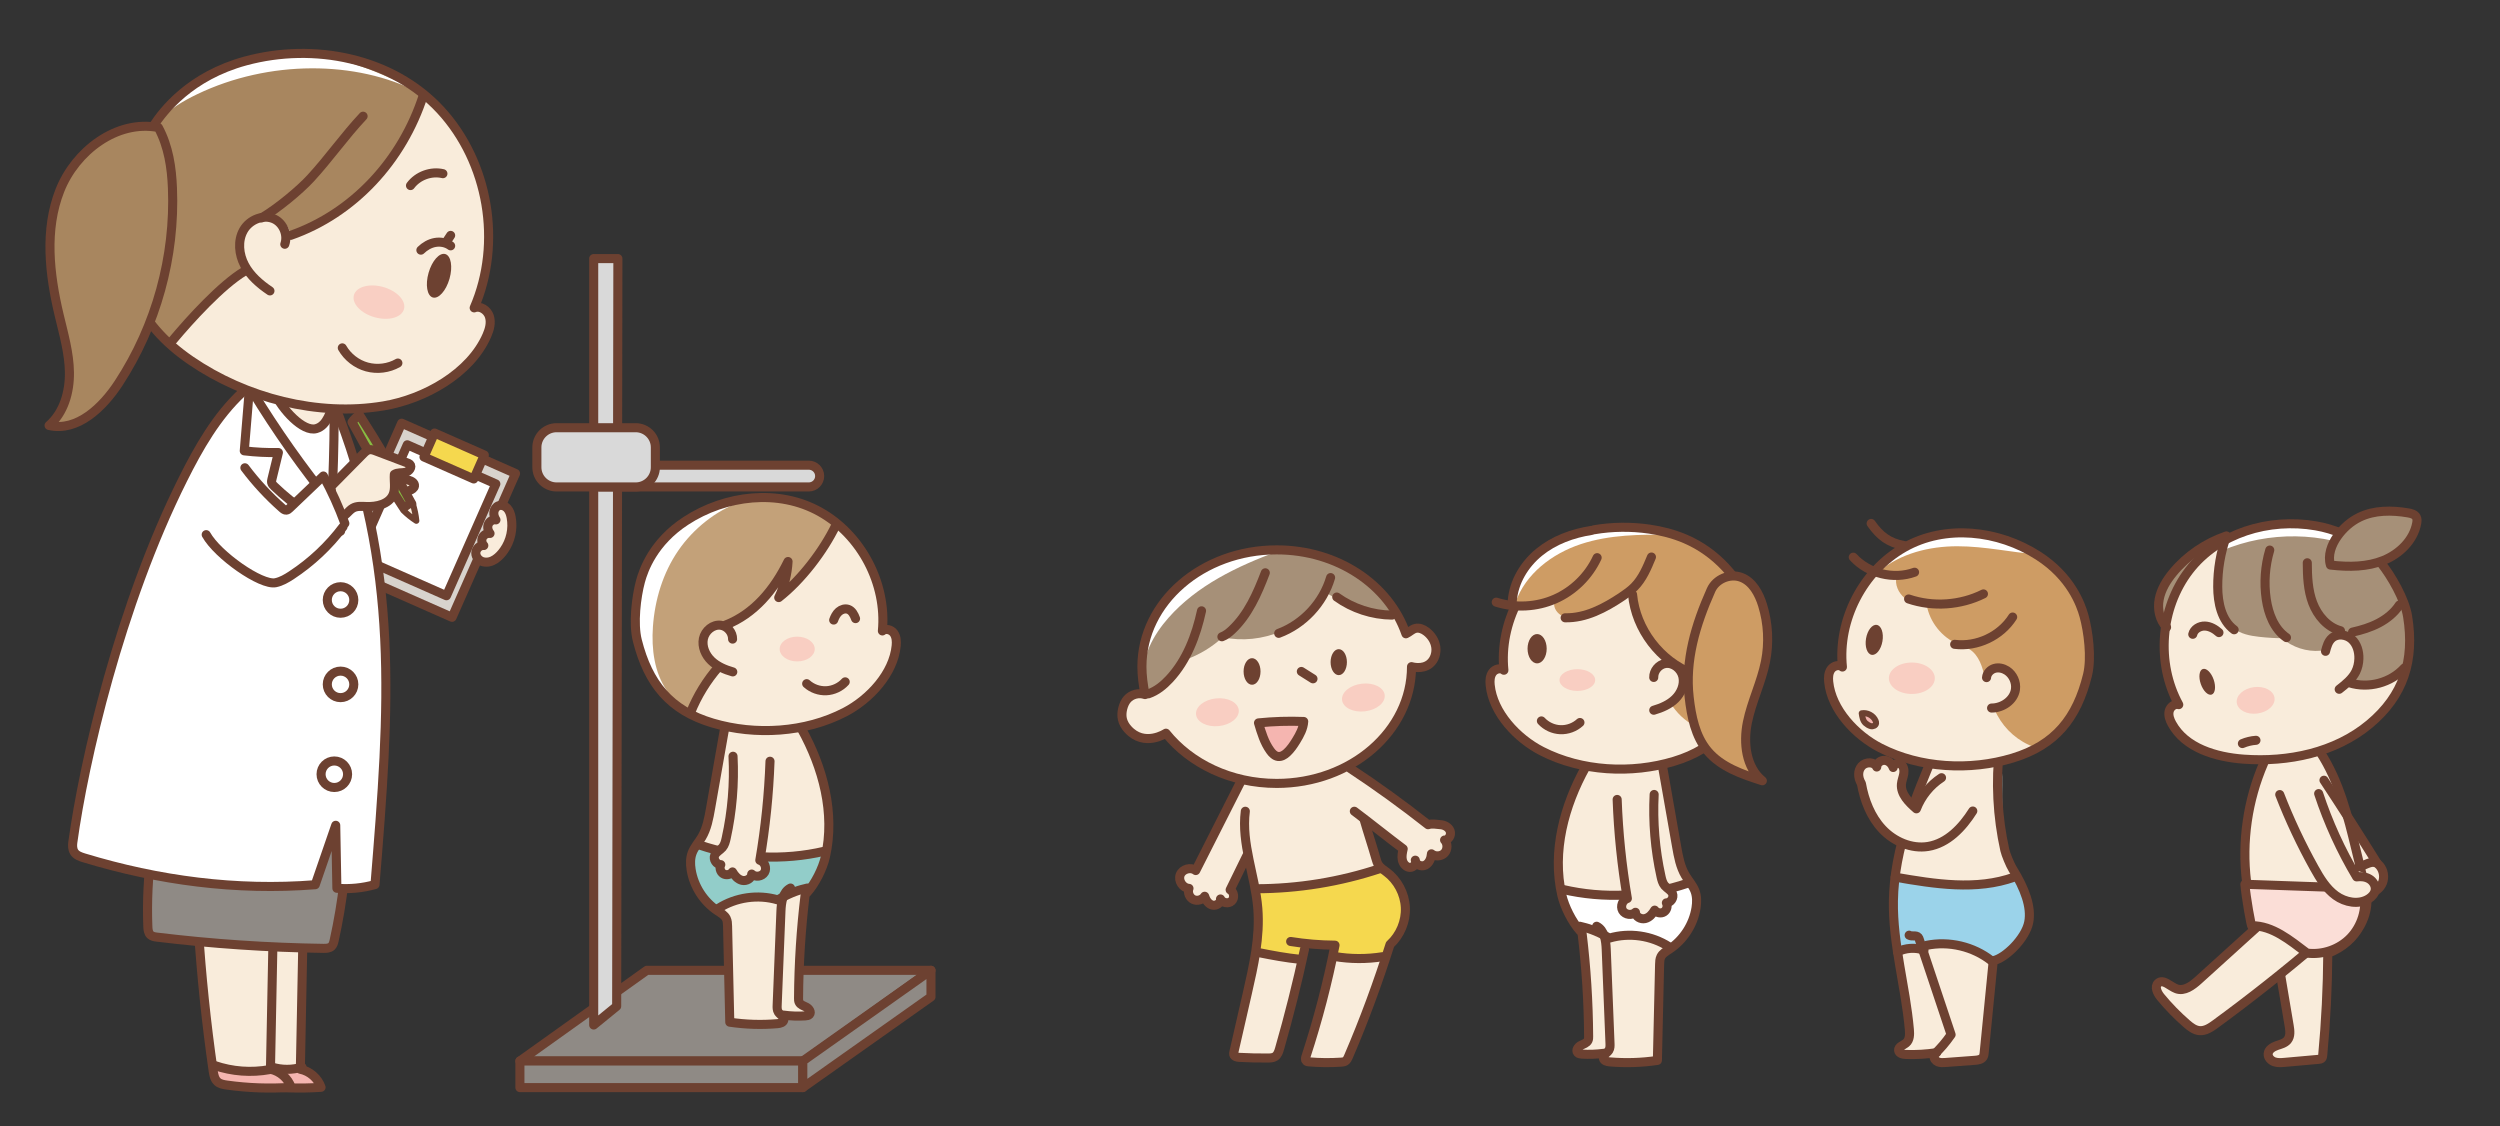 <?xml version="1.0" encoding="utf-8"?>
<!-- Generator: Adobe Illustrator 24.3.0, SVG Export Plug-In . SVG Version: 6.00 Build 0)  -->
<svg version="1.1" id="レイヤー_1" xmlns="http://www.w3.org/2000/svg" xmlns:xlink="http://www.w3.org/1999/xlink" x="0px"
	 y="0px" width="300.278px" height="135.303px" viewBox="0 0 300.278 135.303" style="enable-background:new 0 0 300.278 135.303;"
	 xml:space="preserve">
<rect x="0" y="0" width="300.278" height="135.303" fill="#333333" stroke="none"/>
<style type="text/css">
	.st0{fill:#F9ECDB;}
	.st1{fill:none;stroke:#6D4131;stroke-width:1.089;stroke-linecap:round;stroke-linejoin:round;stroke-miterlimit:10;}
	.st2{fill:#FBDED7;stroke:#6D4131;stroke-width:1.089;stroke-linecap:round;stroke-linejoin:round;stroke-miterlimit:10;}
	.st3{fill:#F9CEC2;}
	.st4{fill:#A69078;}
	.st5{fill:#FFFFFF;}
	.st6{fill:#A69078;stroke:#6D4131;stroke-width:1.089;stroke-linecap:round;stroke-linejoin:round;stroke-miterlimit:10;}
	.st7{fill:#6D4131;}
	.st8{fill:#9BD3EA;}
	.st9{fill:#CE9C64;}
	.st10{fill:#F5B5B0;stroke:#6D4131;stroke-width:0.726;stroke-linecap:round;stroke-linejoin:round;stroke-miterlimit:10;}
	.st11{fill:#CE9C64;stroke:#6D4131;stroke-width:1.089;stroke-linecap:round;stroke-linejoin:round;stroke-miterlimit:10;}
	.st12{fill:#F5D84E;}
	.st13{fill:#F5B5B0;stroke:#6D4131;stroke-width:1.089;stroke-linecap:round;stroke-linejoin:round;stroke-miterlimit:10;}
	.st14{fill:#8F8A85;stroke:#6D4131;stroke-width:1.089;stroke-linecap:round;stroke-linejoin:round;stroke-miterlimit:10;}
	.st15{fill:#D9D9D9;stroke:#6D4131;stroke-width:1.089;stroke-linecap:round;stroke-linejoin:round;stroke-miterlimit:10;}
	.st16{fill:#92CDC9;}
	.st17{fill:#C3A179;}
	.st18{fill:#D8D3CD;stroke:#6D4131;stroke-width:1.089;stroke-linecap:round;stroke-linejoin:round;stroke-miterlimit:10;}
	.st19{fill:#FFFFFF;stroke:#6D4131;stroke-width:1.089;stroke-linecap:round;stroke-linejoin:round;stroke-miterlimit:10;}
	.st20{fill:#F5D84E;stroke:#6D4131;stroke-width:1.089;stroke-linecap:round;stroke-linejoin:round;stroke-miterlimit:10;}
	.st21{fill:#F9ECDB;stroke:#6D4131;stroke-width:1.089;stroke-linecap:round;stroke-linejoin:round;stroke-miterlimit:10;}
	.st22{fill:#F5B5B0;}
	.st23{fill:#FFFFFF;stroke:#6D4131;stroke-width:1.089;stroke-linecap:round;stroke-linejoin:round;stroke-miterlimit:10;}
	.st24{fill:#87BD42;stroke:#6D4131;stroke-width:1.089;stroke-linecap:round;stroke-linejoin:round;stroke-miterlimit:10;}
	.st25{fill:#F9ECDB;stroke:#6D4131;stroke-width:0.726;stroke-linecap:round;stroke-linejoin:round;stroke-miterlimit:10;}
	.st26{fill:#F9CFC3;}
	.st27{fill:#A8865F;}
	.st28{fill:#A8865F;stroke:#6D4131;stroke-width:1.089;stroke-linecap:round;stroke-linejoin:round;stroke-miterlimit:10;}
</style>
<g>
	<g>
		<g>
			<path class="st0" d="M270.385,111.292c-1.661-6.784-0.751-13.828,1.868-20.017c2.082,0.16,4.404-0.341,6.568-1.228
				c0.924,1.145,1.451,2.551,1.928,3.943c1.171,3.413,2.134,6.898,2.88,10.428c0.442,2.091,0.796,4.339-0.025,6.39
				c-0.611,1.405-1.684,2.605-3.012,3.369c-0.251,0.144-0.523,0.286-0.668,0.536c-0.114,0.197-0.132,0.434-0.146,0.661
				c-0.228,3.541-0.401,7.086-0.521,10.633c-0.011,0.315-0.028,0.652-0.218,0.903c-0.229,0.303-0.638,0.393-1.013,0.45
				c-1.429,0.218-2.883,0.268-4.323,0.148c-0.541-0.045-1.183-0.191-1.366-0.702c-0.207-0.575,0.34-1.146,0.892-1.408
				c0.552-0.262,1.205-0.424,1.549-0.929c0.33-0.485,0.262-1.127,0.181-1.707c-0.257-1.845-0.514-3.691-0.771-5.536
				c-0.15-1.075-0.321-2.203-0.978-3.067C272.337,113.012,270.662,112.423,270.385,111.292z"/>
			<path class="st0" d="M279.075,93.573c1.539,2.61,3.079,5.219,4.618,7.829c0.232,0.393,0.465,0.787,0.754,1.139
				c0.426,0.518,0.967,0.933,1.385,1.457c0.418,0.525,0.709,1.222,0.514,1.863c-0.269,0.885-1.387,1.28-2.281,1.045
				s-1.591-0.926-2.186-1.634c-1.865-2.224-3.167-4.901-3.867-7.718c-0.179-0.718-0.32-1.462-0.222-2.196
				C277.889,94.624,278.26,93.894,279.075,93.573z"/>
			<path class="st1" d="M283.383,104.075c0.686-0.114,1.348-0.697,1.993-0.436c0.176,0.071,0.323,0.2,0.446,0.344
				c0.474,0.555,0.608,1.379,0.335,2.055c-0.273,0.677-0.941,1.177-1.667,1.248c-0.155,0.015-0.317,0.011-0.459-0.054
				c-0.15-0.069-0.263-0.199-0.359-0.334C283.011,105.973,282.979,104.642,283.383,104.075z"/>
			<path class="st1" d="M285.49,103.638c-2.073-3.337-4.192-6.646-6.354-9.925"/>
			<path class="st1" d="M278.69,90.362c2.282,3.495,3.306,7.64,4.293,11.696c0.306,1.257,0.612,2.514,0.917,3.771
				c0.202,0.832,0.406,1.676,0.389,2.532c-0.02,1.011-0.351,2.001-0.848,2.882c-0.793,1.404-2.02,2.558-3.847,3.262
				c-0.025,4.092-0.229,8.183-0.612,12.257c-0.012,0.125-0.028,0.26-0.115,0.35c-0.093,0.096-0.238,0.114-0.371,0.126
				c-1.355,0.121-2.71,0.241-4.064,0.362c-0.428,0.038-0.872,0.074-1.276-0.071s-0.757-0.528-0.724-0.956
				c0.039-0.495,0.541-0.813,1.01-0.977s0.996-0.278,1.31-0.663c0.381-0.467,0.301-1.144,0.201-1.738
				c-0.488-2.897-0.976-5.794-1.464-8.691"/>
			<path class="st1" d="M271.893,91.666c-1.926,4.448-2.643,9.413-2.057,14.225"/>
			<path class="st0" d="M274.35,108.369c-3.671,3.481-7.487,6.809-11.437,9.97c-0.168,0.134-0.345,0.273-0.557,0.309
				c-0.222,0.038-0.444-0.041-0.657-0.113c-0.659-0.224-1.336-0.393-2.023-0.505c-0.208-0.034-0.435-0.06-0.619,0.043
				c-0.463,0.26-0.229,0.969,0.079,1.401c1.045,1.468,2.334,2.761,3.798,3.811c0.395,0.283,0.834,0.559,1.321,0.56
				c0.456,0.001,0.874-0.241,1.26-0.485c1.331-0.842,2.584-1.8,3.836-2.756c1.531-1.17,3.062-2.34,4.593-3.51
				c1.441-1.101,2.893-2.213,3.999-3.414c0.582-0.604,0.804-1.531,0.56-2.334c-0.235-0.772-0.843-1.369-1.464-1.885
				c-0.489-0.406-1.015-0.792-1.624-0.975C274.804,108.305,274.093,108.358,274.35,108.369z"/>
			<path class="st1" d="M274.167,108.564c-3.369,3.052-6.739,6.105-10.108,9.157c-0.738,0.669-1.699,1.387-2.635,1.047
				c-0.776-0.282-1.585-1.231-2.203-0.684c-0.471,0.416-0.103,1.185,0.297,1.67c0.951,1.155,2,2.23,3.13,3.21
				c0.446,0.387,0.944,0.775,1.532,0.827c0.708,0.062,1.352-0.375,1.925-0.795c4.232-3.099,8.348-6.357,12.336-9.765"/>
			<path class="st2" d="M277.098,114.477c1.903,0.246,3.905-0.459,5.233-1.843s1.951-3.414,1.627-5.304
				c-0.036-0.208-0.096-0.435-0.271-0.551c-0.125-0.082-0.283-0.091-0.433-0.097c-4.698-0.18-8.928-0.287-13.617-0.474
				c0.131,1.55,0.74,5.06,0.872,5.141c0.102,0.063-0.135-0.158-0.015-0.158C272.953,111.183,275.03,112.916,277.098,114.477z"/>
			<path class="st0" d="M273.727,95.336c1.213,3.503,2.751,6.893,4.589,10.112c0.419,0.733,0.863,1.471,1.496,2.03
				c0.981,0.867,2.391,1.223,3.667,0.926c0.584-0.136,1.17-0.431,1.468-0.952c0.57-0.996-0.241-2.329-1.323-2.712
				c-0.312-0.111-0.647-0.17-0.925-0.35c-0.379-0.246-0.591-0.675-0.782-1.085c-1.162-2.492-2.222-5.031-3.178-7.609
				c-0.124-0.335-0.25-0.677-0.475-0.955c-0.184-0.229-0.429-0.404-0.69-0.537C276.231,93.519,274.393,94.086,273.727,95.336z"/>
			<path class="st1" d="M273.822,95.436c1.18,3.034,2.568,5.987,4.151,8.831c0.684,1.23,1.436,2.475,2.575,3.301
				c1.139,0.826,2.765,1.137,3.957,0.389c0.379-0.238,0.711-0.599,0.782-1.04c0.084-0.524-0.233-1.059-0.686-1.336
				s-1.015-0.328-1.541-0.257c-1.881-3.155-3.414-6.516-4.564-10.004"/>
		</g>
		<g>
			<path class="st0" d="M278.154,63.16c-5.611-0.973-11.765,0.854-15.229,5.374c-3.464,4.52-3.968,11.108-1.232,16.102
				c-0.498-0.16-1.035,0.276-1.152,0.786s0.078,1.039,0.329,1.498c1.607,2.937,5.285,4.019,8.624,4.263
				c5.339,0.39,10.978-0.775,15.092-4.199c4.114-3.424,5.443-7.648,4.596-12.933c-0.335-2.091-1.958-4.861-3.157-6.375
				C285.131,66.546,282.732,63.954,278.154,63.16z"/>
			
				<ellipse transform="matrix(0.992 -0.128 0.128 0.992 -8.533 35.278)" class="st3" cx="270.852" cy="84.182" rx="2.287" ry="1.597"/>
			<path class="st4" d="M267.483,64.537c-2.056,0.613-3.973,1.689-5.567,3.126c-1.093,0.985-2.056,2.179-2.464,3.593
				s-0.172,3.073,0.861,4.121c0.331-4.247,2.954-8.245,6.716-10.242c-0.986,2.523-1.054,5.393-0.191,7.961
				c0.299,0.89,0.729,1.773,1.456,2.368c0.839,0.685,1.96,0.9,3.036,1.023c1.078,0.123,2.164,0.176,2.756,0.167
				c1.257,1.098,2.972,1.655,4.635,1.506c0.085-0.008,0.173-0.018,0.246-0.062c0.12-0.073,0.172-0.217,0.226-0.347
				c0.32-0.769,1.03-1.364,1.562-1.536c1.27,0.133,2.313,1.276,2.484,2.541c0.171,1.265-0.447,2.567-1.438,3.372
				c1.105,0.402,2.331,0.134,3.465-0.177c1.21-0.331,2.489-0.762,3.244-1.764c0.838-1.112,0.815-2.634,0.678-4.019
				c-0.302-3.059-1.065-6.241-3.174-8.476c-0.973-1.031-2.181-1.804-3.376-2.566c-0.827-0.527-1.66-1.058-2.575-1.413
				c-1.521-0.59-3.189-0.663-4.82-0.636C272.514,63.121,269.861,63.829,267.483,64.537z"/>
			<path class="st5" d="M284.347,66.367c-1.777-1.81-4.216-2.896-6.725-3.264s-5.087-0.049-7.52,0.666
				c-1.319,0.388-2.758,1.046-3.178,2.355C272.5,63.757,279.077,63.868,284.347,66.367z"/>
			<path class="st1" d="M278.154,63.16c-5.611-0.973-11.765,0.854-15.229,5.374c-3.464,4.52-3.968,11.108-1.232,16.102
				c-0.498-0.16-1.035,0.276-1.152,0.786s0.078,1.039,0.329,1.498c1.607,2.937,5.285,4.019,8.624,4.263
				c5.339,0.39,10.978-0.775,15.092-4.199c4.114-3.424,5.443-7.648,4.596-12.933c-0.335-2.091-1.958-4.861-3.157-6.375
				C285.131,66.546,282.732,63.954,278.154,63.16z"/>
			<path class="st6" d="M279.913,67.87c-0.35-1.169,0.121-2.441,0.824-3.44c0.683-0.97,1.595-1.787,2.662-2.305
				c1.791-0.869,3.889-0.853,5.851-0.519c0.376,0.064,0.799,0.173,0.975,0.511c0.117,0.223,0.093,0.491,0.047,0.739
				c-0.379,2.048-2.065,3.68-3.997,4.458S282.193,68.132,279.913,67.87z"/>
			<path class="st1" d="M260.229,75.34c-0.85-0.861-1.11-2.187-0.883-3.375s0.883-2.255,1.653-3.188
				c1.682-2.039,3.974-3.568,6.419-4.406c-0.699,1.959-1.054,4.04-1.044,6.119c0.01,1.908,0.441,4.014,1.974,5.152"/>
			<path class="st1" d="M272.623,66.07c-0.566,1.902-0.711,3.928-0.423,5.891c0.261,1.772,0.957,3.604,2.432,4.621"/>
			<path class="st1" d="M277.131,67.595c0.006,1.633,0.073,3.302,0.653,4.829c0.58,1.527,1.76,2.911,3.338,3.336"/>
			<path class="st1" d="M279.321,78.231c0.153-0.588,0.329-1.214,0.792-1.608c0.654-0.556,1.716-0.422,2.352,0.155
				c0.636,0.576,0.89,1.482,0.864,2.34c-0.016,0.544-0.134,1.088-0.376,1.575c-0.433,0.871-1.224,1.499-1.99,2.098"/>
			<path class="st1" d="M282.202,82.012c2.288,0.72,4.963,0,6.58-1.771"/>
			<path class="st1" d="M282.567,75.924c1.083-0.244,2.156-0.567,3.138-1.084s1.875-1.237,2.482-2.166"/>
			<path class="st1" d="M269.336,89.31c0.517-0.218,1.07-0.351,1.63-0.391"/>
			<path class="st1" d="M263.376,76.185c0.143-0.619,0.818-1.009,1.453-0.99c0.635,0.019,1.217,0.365,1.692,0.787"/>
			
				<ellipse transform="matrix(0.944 -0.329 0.329 0.944 -12.219 91.732)" class="st7" cx="265.204" cy="82.004" rx="0.817" ry="1.627"/>
		</g>
	</g>
	<g>
		<g>
			<path class="st0" d="M231.766,91.62c-2.474,5.764-4.592,11.885-4.296,18.15c0.222,4.701,1.799,9.277,1.836,13.983
				c0.003,0.445-0.019,0.926-0.295,1.276c-0.28,0.355-0.814,0.584-0.81,1.036c0.004,0.528,0.708,0.696,1.237,0.701
				c1.039,0.009,2.078,0.018,3.117,0.027c-0.175,0.205-0.06,0.546,0.163,0.698s0.508,0.167,0.778,0.171
				c1.237,0.02,2.475-0.065,3.697-0.253c0.36-0.056,0.748-0.136,0.986-0.412c0.212-0.246,0.254-0.592,0.287-0.915
				c0.332-3.253,0.736-7.44,1.068-10.693c1.947-0.576,3.022-1.788,3.797-3.665c0.776-1.877,0.657-3.157-0.315-4.94
				c-0.717-1.315-1.351-2.675-1.911-4.064c-0.395-0.98-0.474-2.054-0.527-3.109c-0.089-1.767-0.119-3.537-0.091-5.305
				c0.021-1.308,0.028-2.753-0.834-3.737c-0.82-0.936-2.188-1.156-3.431-1.118c-1.092,0.034-2.203,0.23-3.155,0.767
				C232.113,90.754,231.335,91.668,231.766,91.62z"/>
			<path class="st8" d="M227.934,105.072c4.218,1.666,9.06,1.691,13.295,0.067c0.253-0.097,0.544-0.199,0.784-0.073
				c0.136,0.071,0.228,0.204,0.313,0.332c1.259,1.897,1.545,3.722,1.123,5.96c-0.385,2.038-3.894,4.423-4.01,4.268
				c-0.738-0.984-2.031-1.524-3.219-1.842s-2.429-0.368-3.657-0.417c-0.648-0.026-1.434,0.023-1.739,0.594
				c-0.874,0.062-1.748,0.124-2.622,0.186c-0.141,0.01-0.291,0.018-0.414-0.051c-0.193-0.108-0.246-0.358-0.276-0.577
				C227.121,110.658,227.225,107.73,227.934,105.072z"/>
			<path class="st1" d="M240.178,89.768c-0.486,4.109-0.275,8.299,0.623,12.338c0.116,0.52,0.644,1.791,0.926,2.243
				c1.487,2.387,2.288,4.593,1.95,6.397c-0.368,1.965-2.831,4.37-4.265,4.642c-0.338,3.432-0.749,7.609-1.088,11.04
				c-0.018,0.185-0.039,0.377-0.139,0.533c-0.197,0.308-0.615,0.366-0.98,0.393c-1.175,0.087-2.35,0.175-3.524,0.262
				c-0.308,0.023-0.63,0.044-0.915-0.074c-0.286-0.118-0.52-0.421-0.453-0.723c0.039-0.176,0.169-0.315,0.294-0.445
				c0.505-0.527,1.01-1.053,1.742-2.101c-1.274-3.814-2.548-7.629-3.822-11.443c-0.03-0.091-0.062-0.185-0.126-0.258
				c-0.252-0.288-0.764-0.048-1.092-0.246"/>
			<path class="st1" d="M232.482,90.049c-2.46,5.825-4.961,11.831-5.063,18.153c-0.084,5.196,1.462,10.275,1.917,15.452
				c0.051,0.577,0.051,1.249-0.393,1.622c-0.342,0.287-0.95,0.446-0.9,0.889c0.041,0.364,0.51,0.477,0.876,0.489
				c1.233,0.04,2.47-0.032,3.691-0.217"/>
			<path class="st1" d="M227.626,105.354c4.759,0.825,9.775,1.631,14.319-0.008"/>
			<path class="st1" d="M231.404,113.547c2.694-0.552,5.618,0.139,7.779,1.841"/>
			<path class="st1" d="M227.906,114.327c0.979-0.484,2.152-0.559,3.185-0.203"/>
			<path class="st0" d="M233.247,93.405c-1.133,0.997-2.213,2.055-3.234,3.167c-0.975-0.236-1.662-1.314-1.462-2.297
				c0.084-0.413,0.298-0.789,0.406-1.196s0.082-0.899-0.235-1.176s-0.954-0.109-0.957,0.313c-0.118-0.487-0.602-0.859-1.104-0.847
				c-0.501,0.011-0.968,0.404-1.064,0.896c-0.219-0.398-0.692-0.639-1.142-0.582s-0.849,0.408-0.962,0.848
				c-0.079,0.306-0.027,0.63,0.028,0.941c0.48,2.724,1.339,5.626,3.574,7.256c1.437,1.049,3.336,1.423,5.074,1.046
				c1.739-0.378,3.297-1.489,4.261-2.985c0.528-0.819,0.89-1.817,0.668-2.766c-0.218-0.93-0.96-1.656-1.777-2.152
				C234.652,93.464,233.662,93.039,233.247,93.405z"/>
			<path class="st1" d="M233.2,93.411c-1.365,0.888-2.438,2.217-3.019,3.738c-0.91-0.789-1.904-1.771-1.798-2.971
				c0.037-0.42,0.211-0.815,0.279-1.231c0.068-0.416-0.001-0.901-0.34-1.151c-0.34-0.249-0.959-0.031-0.93,0.389
				c-0.149-0.444-0.544-0.821-1.011-0.859c-0.467-0.039-0.955,0.333-0.964,0.801c-0.293-0.654-1.33-0.646-1.805-0.11
				s-0.485,1.347-0.035,2.104c0.352,2.007,1.122,3.992,2.519,5.475c1.397,1.484,3.484,2.399,5.495,2.072
				c2.323-0.378,4.109-2.265,5.364-4.256"/>
		</g>
		<g>
			<path class="st0" d="M244.818,66.748c-4.789-3.082-11.169-3.795-16.119-0.981c-4.951,2.814-7.981,8.686-7.405,14.351
				c-0.396-0.341-1.061-0.149-1.367,0.275s-0.333,0.987-0.28,1.508c0.336,3.331,3.23,6.414,6.21,7.938
				c4.765,2.438,10.763,2.763,15.886,1.211s7.714-4.779,8.992-9.977c0.506-2.057,0.09-5.239-0.425-7.101
				C249.926,72.584,248.726,69.263,244.818,66.748z"/>
			<ellipse class="st3" cx="229.634" cy="81.465" rx="2.759" ry="1.888"/>
			<path class="st9" d="M225.247,68.739c0.82,0.28,1.674,0.462,2.537,0.539c-0.215,0.932,0.236,1.935,0.973,2.544
				c0.737,0.609,1.715,0.864,2.671,0.895c0.372,2.02,1.801,3.814,3.687,4.627c0.488,0.211,1.007,0.361,1.456,0.646
				c1.106,0.703,1.582,2.115,1.852,3.575c0.281-1.024,1.651-1.509,2.585-1.003c0.934,0.506,1.311,1.767,0.949,2.765
				s-1.342,1.697-2.387,1.885c0.774,1.861,2.27,3.41,4.102,4.25c0.253,0.116,0.525,0.221,0.801,0.19
				c0.205-0.023,0.394-0.118,0.574-0.218c2.07-1.15,3.633-3.096,4.575-5.269s1.296-4.564,1.321-6.932
				c0.01-1.006-0.039-2.022-0.307-2.992c-0.291-1.053-0.832-2.02-1.422-2.94c-1.136-1.772-2.499-3.439-4.248-4.609
				c-1.846-1.235-4.034-1.86-6.218-2.265c-0.944-0.175-1.897-0.313-2.857-0.348C231.965,63.935,228.012,65.621,225.247,68.739z"/>
			<path class="st5" d="M244.438,66.543c-2.462-1.734-5.401-2.828-8.41-2.938s-6.076,0.795-8.434,2.668
				c-0.788,0.626-1.514,1.384-1.859,2.329c2.565-2.143,6.016-2.989,9.359-2.991C238.436,65.608,241.725,66.379,244.438,66.543z"/>
			<path class="st1" d="M244.818,66.748c-4.789-3.082-11.169-3.795-16.119-0.981c-4.951,2.814-7.981,8.686-7.405,14.351
				c-0.396-0.341-1.061-0.149-1.367,0.275s-0.333,0.987-0.28,1.508c0.336,3.331,3.23,6.414,6.21,7.938
				c4.765,2.438,10.763,2.763,15.886,1.211s7.714-4.779,8.992-9.977c0.506-2.057,0.09-5.239-0.425-7.101
				C249.926,72.584,248.726,69.263,244.818,66.748z"/>
			<path class="st1" d="M238.606,81.388c0.039-0.516,0.457-0.961,0.954-1.105c0.497-0.145,1.048-0.018,1.484,0.262
				c0.741,0.477,1.162,1.406,1.032,2.278c-0.195,1.303-1.548,2.224-2.866,2.221"/>
			<path class="st1" d="M222.599,66.923c1.807,1.979,4.846,2.724,7.363,1.806"/>
			<path class="st1" d="M224.746,62.874c1.037,1.486,2.134,2.331,3.92,2.642"/>
			<path class="st1" d="M229.245,71.943c2.918,0.994,6.231,0.77,8.989-0.608"/>
			<path class="st1" d="M234.776,77.391c2.687,0.339,5.516-0.992,6.967-3.279"/>
			
				<ellipse transform="matrix(0.169 -0.986 0.986 0.169 111.242 285.753)" class="st7" cx="225.048" cy="76.92" rx="1.823" ry="0.999"/>
			<path class="st10" d="M224.072,86.857c-0.318-0.282-0.395-0.759-0.457-1.18c0.668-0.121,1.394,0.269,1.662,0.893
				c0.043,0.1,0.075,0.208,0.059,0.316c-0.041,0.264-0.37,0.398-0.628,0.332C224.45,87.15,224.223,86.991,224.072,86.857z"/>
		</g>
	</g>
	<g>
		<g>
			<path class="st0" d="M190.615,92.056c-1.214,2.585-2.436,5.194-3.078,7.977s-0.666,5.79,0.473,8.409
				c0.614,1.411,1.55,2.683,1.987,4.158c0.241,0.815,0.322,1.667,0.397,2.513c0.238,2.702,0.421,5.409,0.549,8.119
				c0.029,0.614,0.026,1.309-0.414,1.739c-0.368,0.36-1.05,0.625-0.914,1.121c0.1,0.365,0.577,0.438,0.956,0.439
				c0.763,0.003,1.526,0.007,2.288,0.01c-0.236,0.174-0.161,0.575,0.07,0.756s0.545,0.202,0.838,0.211
				c1.945,0.06,3.897-0.078,5.815-0.411c-0.722-1.616-0.514-3.473-0.373-5.238c0.188-2.359,0.231-4.73,0.057-7.106
				c1.195-0.914,2.392-1.867,3.262-3.094c0.871-1.227,1.387-2.784,1.062-4.253c-0.181-0.821-0.608-1.563-0.942-2.334
				c-0.593-1.372-0.895-2.849-1.192-4.314c-0.505-2.485-1.01-4.971-1.515-7.456c-0.144-0.707-0.301-1.445-0.757-2.005
				c-0.291-0.357-0.685-0.617-1.095-0.825C195.6,89.213,191.772,89.592,190.615,92.056z"/>
			<path class="st5" d="M187.523,106.916c0.371,1.266,0.83,2.507,1.372,3.711c0.135,0.3,0.284,0.609,0.541,0.815
				c0.498,0.399,1.212,0.288,1.85,0.291s1.422,0.304,1.451,0.941c1.135-0.273,2.283-0.547,3.45-0.537
				c1.167,0.009,2.373,0.331,3.235,1.118c0.25,0.228,0.523,0.513,0.86,0.476c0.165-0.018,0.31-0.114,0.446-0.209
				c1.18-0.823,2.285-1.827,2.907-3.124s0.68-2.934-0.14-4.116c-0.067-0.097-0.143-0.193-0.245-0.253
				c-0.218-0.128-0.493-0.06-0.737,0.008C197.613,107.406,192.395,107.631,187.523,106.916z"/>
			<path class="st1" d="M190.465,92.121c-2.599,4.656-4.061,10.171-2.879,15.371c0.323,1.419,1.232,3.219,2.184,4.29"/>
			<path class="st1" d="M191.776,111.252c0.944,0.472,1.107,1.725,1.15,2.779c0.151,3.762,0.302,7.525,0.453,11.287
				c0.012,0.288,0.018,0.596-0.138,0.839c-0.218,0.339-0.74,0.557-0.663,0.953c0.061,0.31,0.451,0.407,0.765,0.434
				c1.908,0.163,3.834,0.103,5.728-0.177c0.088-3.84,0.176-7.68,0.265-11.521c0.007-0.318,0.017-0.648,0.158-0.933
				c0.202-0.407,0.627-0.644,1.007-0.893c1.699-1.115,2.896-2.967,3.212-4.975c0.105-0.667,0.114-1.366-0.119-2
				c-0.255-0.691-0.773-1.246-1.151-1.878c-0.63-1.053-0.854-2.293-1.066-3.501c-0.527-2.998-1.055-5.996-1.582-8.995
				c-0.074-0.421-0.154-0.856-0.393-1.21c-0.325-0.482-0.893-0.736-1.447-0.912c-2.487-0.786-5.322-0.383-7.492,1.065"/>
			<path class="st1" d="M190.026,112.094c0.497,4.11,0.76,8.249,0.786,12.39c0.001,0.161,0.001,0.328-0.065,0.475
				c-0.149,0.334-0.556,0.441-0.88,0.609s-0.615,0.597-0.373,0.87c0.12,0.136,0.321,0.161,0.502,0.172
				c0.87,0.055,1.746,0.024,2.61-0.093"/>
			<path class="st1" d="M187.697,106.829c4.936,1.152,10.193,0.893,14.992-0.739"/>
			<path class="st1" d="M189.763,111.256c0.888,0.214,1.776,0.428,3.553,1.42c2.375-0.698,5.045-0.314,7.127,1.024"/>
			<path class="st0" d="M194.241,95.622c0.161,3.971,0.572,7.931,1.232,11.85c-0.607,0.139-0.982,0.895-0.727,1.462
				c0.256,0.567,1.071,0.787,1.577,0.424c0.041,0.535,0.536,0.995,1.073,0.997c0.536,0.002,1.034-0.455,1.079-0.99
				c0.26,0.4,0.843,0.547,1.261,0.318s0.608-0.8,0.411-1.234c0.731-0.064,1.18-1.063,0.742-1.653
				c-0.231-0.311-0.619-0.474-0.853-0.782c-0.193-0.254-0.26-0.579-0.319-0.892c-0.504-2.669-0.806-5.376-0.901-8.09
				c-0.041-1.18-0.227-2.637-1.335-3.046c-0.477-0.176-1.009-0.092-1.503,0.03c-0.53,0.131-1.064,0.31-1.484,0.659
				S193.788,95.574,194.241,95.622z"/>
			<path class="st1" d="M194.239,96.022c0.143,3.987,0.553,7.965,1.225,11.898c-0.573,0.17-0.873,0.933-0.57,1.449
				c0.303,0.515,1.116,0.624,1.543,0.206c0.004,0.528,0.638,0.878,1.153,0.759s0.893-0.558,1.156-1.016
				c0.243,0.336,0.757,0.437,1.109,0.217c0.352-0.219,0.488-0.725,0.294-1.092c0.525-0.005,0.937-0.63,0.735-1.114
				c-0.172-0.413-0.641-0.608-0.931-0.948c-0.26-0.306-0.362-0.714-0.448-1.106c-0.714-3.228-0.992-6.551-0.824-9.852"/>
		</g>
		<g>
			<path class="st0" d="M204.158,67.134c-4.789-3.082-11.169-3.795-16.119-0.981c-4.951,2.814-7.981,8.686-7.405,14.351
				c-0.396-0.341-1.061-0.149-1.367,0.275s-0.333,0.987-0.28,1.508c0.336,3.331,3.23,6.414,6.21,7.938
				c4.765,2.438,10.763,2.763,15.886,1.211s7.714-4.779,8.992-9.977c0.506-2.057,0.09-5.239-0.425-7.101
				C209.266,72.97,208.066,69.649,204.158,67.134z"/>
			<ellipse class="st3" cx="189.456" cy="81.683" rx="2.142" ry="1.307"/>
			<path class="st1" d="M204.158,67.134c-4.789-3.082-11.169-3.795-16.119-0.981c-4.951,2.814-7.981,8.686-7.405,14.351
				c-0.396-0.341-1.061-0.149-1.367,0.275s-0.333,0.987-0.28,1.508c0.336,3.331,3.23,6.414,6.21,7.938
				c4.765,2.438,10.763,2.763,15.886,1.211s7.714-4.779,8.992-9.977c0.506-2.057,0.09-5.239-0.425-7.101
				C209.266,72.97,208.066,69.649,204.158,67.134z"/>
			<path class="st9" d="M201.962,64.357c-2.672-0.503-5.365-0.993-8.083-0.977s-5.492,0.57-7.794,2.016
				c-2.302,1.446-4.074,3.871-4.324,6.578c-0.016,0.171-0.022,0.357,0.076,0.499c0.14,0.203,0.426,0.227,0.673,0.228
				c1.395,0.004,2.791-0.101,4.17-0.315c-0.101,0.672,0.388,1.328,1.005,1.613c0.617,0.285,1.329,0.272,2.004,0.192
				c2.299-0.273,4.505-1.28,6.191-3.163c0.491,3.139,2.086,6.093,4.44,8.226c0.625,0.566,1.338,1.132,1.555,1.947
				c0.307,1.154-0.492,2.283-1.244,3.211c0.703,1.182,1.738,2.163,2.956,2.802c0.739,0.388,1.584,0.654,2.405,0.503
				c1.271-0.235,2.154-1.386,2.774-2.521c1.709-3.129,2.378-6.833,1.769-10.345c-0.61-3.513-2.514-6.803-5.321-9.001
				C204.123,64.996,202.835,64.286,201.962,64.357z"/>
			<path class="st5" d="M200.604,64.233c-3.246-0.79-6.674-1.091-9.925-0.316c-3.25,0.775-6.309,2.722-7.945,5.635
				c-0.482,0.858-0.842,1.838-0.704,2.812c1.189-3.434,4.395-5.868,7.845-7.009C193.325,64.214,197.032,64.181,200.604,64.233z"/>
			<path class="st1" d="M191.139,63.712c-2.259,0.352-4.483,1.165-6.256,2.607c-1.774,1.442-3.061,3.554-3.238,5.833"/>
			<path class="st1" d="M191.835,66.982c-1.011,2.191-2.842,3.992-5.05,4.965c-2.208,0.973-4.773,1.111-7.072,0.379"/>
			<path class="st1" d="M198.358,66.905c-0.528,1.28-1.078,2.595-2.051,3.58c-0.45,0.456-0.976,0.827-1.508,1.183
				c-2.045,1.369-4.346,2.592-6.807,2.536"/>
			<path class="st1" d="M196.087,71.406c0.389,4.172,3.303,8.007,7.217,9.501"/>
			<path class="st1" d="M191.461,63.63c2.193-0.371,4.444-0.396,6.646-0.077c1.487,0.216,2.955,0.591,4.335,1.185
				c3.65,1.572,6.583,4.729,7.883,8.485c1.3,3.755,0.945,8.051-0.952,11.542"/>
			<path class="st1" d="M198.632,81.369c-0.022-0.787,0.601-1.542,1.378-1.671c0.966-0.159,1.924,0.639,2.127,1.597
				s-0.232,1.971-0.932,2.655s-1.631,1.082-2.571,1.357"/>
			<ellipse class="st7" cx="184.625" cy="77.917" rx="1.149" ry="1.761"/>
			<path class="st1" d="M185.139,86.591c0.581,0.631,1.419,1.019,2.276,1.054s1.724-0.283,2.355-0.864"/>
			<path class="st11" d="M205.519,70.863c0.582-1.304,2.239-2.012,3.584-1.53c1.381,0.495,2.168,1.949,2.6,3.351
				c0.673,2.182,0.795,4.533,0.351,6.773c-0.494,2.493-1.666,4.811-2.173,7.301c-0.506,2.49-0.175,5.416,1.794,7.022
				c-2.409-0.772-4.948-1.637-6.572-3.577c-1.481-1.77-1.956-4.158-2.216-6.451C202.387,79.342,203.626,75.108,205.519,70.863z"/>
		</g>
	</g>
	<g>
		<g>
			<path class="st0" d="M149.103,93.708c-1.574,3.303-3.213,6.575-4.915,9.813c-0.091,0.174-0.186,0.352-0.331,0.484
				c-0.488,0.445-1.366,0.241-1.801,0.736c-0.291,0.332-0.245,0.861-0.012,1.235c0.233,0.375,0.611,0.631,0.978,0.876
				c-0.35,0.334-0.058,0.984,0.399,1.143c0.457,0.159,0.957-0.006,1.412-0.17c0.187,0.755,1.353,1.011,1.839,0.403
				c0.34,0.202,0.737,0.368,1.123,0.28s0.701-0.533,0.524-0.887c-0.154-0.308-0.567-0.384-0.793-0.644
				c0.752-1.319,1.504-2.638,2.437-3.83c0.557,2.358,1.096,4.742,1.128,7.164c0.074,5.595-2.545,10.884-3.122,16.45
				c1.52,0.367,3.099,0.487,4.658,0.354c0.187-0.016,0.387-0.041,0.526-0.168c0.106-0.097,0.158-0.239,0.205-0.375
				c1.51-4.327,2.554-8.817,3.106-13.367c1.162,0.059,2.324,0.118,3.486,0.177c0.092,0.005,0.195,0.015,0.252,0.087
				c0.057,0.072,0.043,0.175,0.025,0.265c-0.655,3.433-1.562,6.818-2.711,10.118c-0.364,1.046-0.756,2.095-0.886,3.194
				c-0.014,0.116-0.023,0.241,0.031,0.345c0.076,0.145,0.25,0.203,0.409,0.243c1.374,0.348,2.846,0.303,4.197-0.13
				c0.227-0.073,0.457-0.16,0.626-0.328c0.154-0.152,0.243-0.357,0.327-0.556c1.832-4.313,3.426-8.727,4.756-13.37
				c1.498-1.198,2.28-3.23,1.973-5.124c-0.307-1.893-1.692-3.573-3.562-4.393c-0.438-1.736-0.875-3.472-1.313-5.208
				c1.509,0.99,2.963,2.065,4.352,3.217c0.11,0.091,0.227,0.196,0.245,0.338c0.019,0.149-0.079,0.284-0.148,0.418
				c-0.226,0.436-0.132,1.038,0.266,1.326c0.398,0.288,1.059,0.142,1.238-0.316c0.078,0.504,0.818,0.652,1.222,0.341
				s0.524-0.866,0.549-1.375c0.368,0.394,1.05,0.437,1.464,0.092s0.495-1.024,0.173-1.457c0.517-0.15,0.859-0.744,0.728-1.266
				c-0.127-0.508-0.625-0.856-1.137-0.964c-0.513-0.107-1.044-0.02-1.63-0.083c-1.39-1.227-2.913-2.293-4.432-3.356
				c-1.251-0.875-2.502-1.75-3.754-2.626c-0.754-0.527-1.538-1.068-2.442-1.239c-0.567-0.108-1.151-0.063-1.727-0.017
				c-1.287,0.103-2.574,0.211-3.858,0.348C152.917,92.152,149.896,92.045,149.103,93.708z"/>
			<path class="st12" d="M151.12,106.683c4.561-0.275,9.189-0.563,13.507-2.056c0.335-0.116,0.684-0.24,1.035-0.191
				c0.299,0.042,0.565,0.207,0.806,0.389c1.209,0.907,2.015,2.331,2.172,3.834c0.156,1.503-0.34,3.063-1.336,4.199
				c-0.155,0.177-0.325,0.349-0.414,0.567c-0.145,0.354-0.056,0.781-0.245,1.113c-0.202,0.354-0.644,0.479-1.045,0.554
				c-1.812,0.344-3.688,0.344-5.499,0c0.048-0.553,0.096-1.106,0.143-1.659c-1.213-0.007-2.426-0.015-3.639-0.022
				c0.033,0.629-0.118,1.267-0.429,1.815c-1.738-0.201-3.476-0.402-5.215-0.603C151.13,111.962,151.129,109.29,151.12,106.683z"/>
			<path class="st1" d="M149.577,97.44c-0.5,3.907,1.184,7.747,1.501,11.673c0.277,3.434-0.497,6.856-1.265,10.214
				c-0.536,2.344-1.073,4.687-1.609,7.031c-0.022,0.095-0.044,0.194-0.021,0.29c0.063,0.267,0.404,0.338,0.679,0.353
				c1.149,0.063,2.3,0.089,3.45,0.078c0.287-0.003,0.59-0.012,0.832-0.167c0.315-0.202,0.442-0.592,0.545-0.951
				c1.131-3.943,2.13-7.924,2.995-11.933"/>
			<path class="st1" d="M155.021,113.083c1.762,0.283,3.545,0.431,5.329,0.443c-0.889,4.52-2.054,8.985-3.485,13.363
				c-0.059,0.18-0.11,0.403,0.023,0.539c0.086,0.088,0.22,0.105,0.343,0.115c1.28,0.108,2.568,0.119,3.85,0.034
				c0.174-0.012,0.356-0.027,0.504-0.119c0.19-0.117,0.289-0.334,0.377-0.539c1.886-4.382,3.534-8.866,4.996-13.477
				c1.226-1.114,1.921-2.789,1.842-4.444c-0.078-1.655-0.928-3.257-2.254-4.25c-0.343-0.256-0.724-0.484-0.962-0.839
				c-0.163-0.243-0.246-0.53-0.326-0.811c-0.476-1.66-0.952-3.053-1.428-4.713"/>
			<path class="st1" d="M162.174,92.294c3.213,2.121,6.337,4.378,9.359,6.764c0.46-0.17,1.013-0.039,1.502-0.003
				s0.991,0.315,1.148,0.779c0.157,0.465-0.183,1.069-0.673,1.06c0.389,0.424,0.382,1.151-0.014,1.568
				c-0.397,0.417-1.123,0.459-1.565,0.091c-0.036,0.536-0.254,1.111-0.732,1.357s-1.208-0.056-1.206-0.594
				c0.206,0.398-0.234,0.906-0.681,0.869s-0.785-0.458-0.877-0.897s0.005-0.893,0.103-1.33c-1.618-1.206-4.25-3.311-5.868-4.518"/>
			<path class="st1" d="M149.103,93.73c-1.827,3.61-3.655,7.221-5.482,10.831c-0.59-0.464-1.6-0.183-1.866,0.519
				c-0.266,0.702,0.305,1.582,1.055,1.625c-0.187,0.485,0.048,1.094,0.513,1.327s1.093,0.059,1.371-0.381
				c0.138,0.467,0.443,0.929,0.912,1.059s1.061-0.251,0.988-0.733c0.225,0.478,0.953,0.616,1.337,0.252
				c0.384-0.363,0.287-1.098-0.178-1.349c0.663-1.357,1.327-2.713,1.99-4.07"/>
			<path class="st1" d="M150.825,106.749c5.058-0.002,10.114-0.823,14.914-2.42"/>
			<path class="st1" d="M151.11,114.403c1.818,0.363,3.291,0.641,5.135,0.834"/>
			<path class="st1" d="M160.308,114.885c1.895,0.321,3.843,0.33,5.741,0.027"/>
		</g>
		<g>
			<path class="st0" d="M140.043,88.066c2.924,3.645,7.793,6.031,13.305,6.031c8.942,0,16.191-6.279,16.191-14.025
				c0,0,1.285,0.411,2.202-0.355c0.57-0.476,0.818-1.277,0.712-2.012c-0.106-0.735-0.546-1.4-1.137-1.849
				c-0.37-0.281-0.841-0.489-1.293-0.381c-0.432,0.104-0.751,0.47-1.156,0.651c-2.034-5.887-8.211-10.08-15.519-10.08
				c-8.942,0-16.191,6.279-16.191,14.025c0,1.066,0.137,2.104,0.371,3.356c-0.732-0.261-1.613-0.034-2.127,0.549
				c-0.275,0.312-0.444,0.705-0.545,1.108c-0.105,0.42-0.14,0.864-0.047,1.286c0.1,0.451,0.343,0.861,0.651,1.205
				C137.453,89.804,140.043,88.066,140.043,88.066z"/>
			
				<ellipse transform="matrix(0.993 -0.118 0.118 0.993 -8.724 19.836)" class="st3" cx="163.732" cy="83.85" rx="2.578" ry="1.67"/>
			
				<ellipse transform="matrix(0.995 -0.104 0.104 0.995 -8.101 15.664)" class="st3" cx="146.161" cy="85.513" rx="2.578" ry="1.67"/>
			<path class="st4" d="M167.658,73.716c-1.473,0.328-3.028,0.075-4.441-0.453c-1.414-0.529-2.71-1.322-3.997-2.111
				c-1.24,2.053-3.129,3.708-5.327,4.667s-4.697,1.216-7.045,0.726c-1.266,1.176-2.768,2.097-4.551,2.735
				c-1.237,1.725-2.695,3.591-4.792,3.918c-0.333-2.373-0.452-4.839,0.272-7.123c0.97-3.06,3.348-5.473,5.911-7.406
				c0.834-0.629,1.705-1.226,2.672-1.623c0.852-0.349,1.761-0.536,2.668-0.695c2.158-0.38,4.375-0.62,6.538-0.263
				c1.401,0.231,2.749,0.708,4.06,1.252C162.817,68.663,165.988,70.551,167.658,73.716z"/>
			<path class="st5" d="M153.628,66.157c-3.917,0.1-7.991,0.858-11.087,3.261c-1.442,1.119-2.616,2.555-3.596,4.095
				c-0.771,1.21-1.435,2.505-1.789,3.895c-0.354,1.391-0.384,2.888,0.09,4.243c-0.138-2.759,1.281-5.388,3.111-7.457
				C143.755,70.352,148.548,68.017,153.628,66.157z"/>
			<path class="st1" d="M140.043,88.066c2.924,3.645,7.793,6.031,13.305,6.031c8.942,0,16.191-6.279,16.191-14.025
				c0,0,1.285,0.411,2.202-0.355c0.57-0.476,0.818-1.277,0.712-2.012c-0.106-0.735-0.546-1.4-1.137-1.849
				c-0.37-0.281-0.841-0.489-1.293-0.381c-0.432,0.104-0.751,0.47-1.156,0.651c-2.034-5.887-8.211-10.08-15.519-10.08
				c-8.942,0-16.191,6.279-16.191,14.025c0,1.066,0.137,2.104,0.371,3.356c-0.732-0.261-1.613-0.034-2.127,0.549
				c-0.275,0.312-0.444,0.705-0.545,1.108c-0.105,0.42-0.14,0.864-0.047,1.286c0.1,0.451,0.343,0.861,0.651,1.205
				C137.453,89.804,140.043,88.066,140.043,88.066z"/>
			<path class="st1" d="M156.305,80.651c0.466,0.294,0.932,0.588,1.399,0.882"/>
			<path class="st13" d="M156.589,86.658c-1.811-0.07-3.626-0.013-5.429,0.17c0.345,1.168,0.702,2.363,1.418,3.348
				c0.233,0.321,0.538,0.635,0.932,0.684c0.394,0.049,0.768-0.183,1.061-0.451c0.451-0.413,0.796-0.928,1.116-1.449
				C156.129,88.241,156.535,87.5,156.589,86.658z"/>
			<path class="st1" d="M159.819,69.374c-0.889,3.035-3.271,5.593-6.235,6.697"/>
			<path class="st1" d="M151.976,68.8c-0.955,2.506-2.07,5.05-4.029,6.882c-0.351,0.328-0.734,0.635-1.184,0.802"/>
			<path class="st1" d="M144.318,73.366c-0.652,2.982-1.772,5.951-3.85,8.187c-0.711,0.766-1.549,1.448-2.538,1.786"/>
			<path class="st1" d="M160.559,71.711c1.919,1.377,4.268,2.145,6.629,2.171"/>
			<ellipse class="st7" cx="150.386" cy="80.651" rx="1.017" ry="1.597"/>
			<ellipse class="st7" cx="160.799" cy="79.531" rx="0.98" ry="1.561"/>
		</g>
	</g>
	<g>
		<polygon class="st14" points="62.447,127.437 77.694,116.546 111.82,116.546 96.572,127.437 		"/>
		<rect x="62.447" y="127.437" class="st14" width="33.98" height="3.195"/>
		<polygon class="st14" points="111.82,119.74 111.82,116.546 96.427,127.437 96.427,130.631 		"/>
		<polygon class="st15" points="71.31,123.115 71.31,31.058 74.215,31.058 74.069,120.864 		"/>
		<path class="st15" d="M70.714,57.181L70.714,57.181c0-0.722,0.585-1.307,1.307-1.307h25.122c0.722,0,1.307,0.585,1.307,1.307l0,0
			c0,0.722-0.585,1.307-1.307,1.307H72.021C71.299,58.488,70.714,57.903,70.714,57.181z"/>
		<path class="st15" d="M64.485,56.121v-2.382c0-1.307,1.06-2.367,2.367-2.367h9.497c1.307,0,2.367,1.06,2.367,2.367v2.382
			c0,1.307-1.06,2.367-2.367,2.367h-9.497C65.545,58.488,64.485,57.428,64.485,56.121z"/>
	</g>
	<g>
		<g>
			<path class="st0" d="M87.03,87.569c-0.48,3.293-1.067,6.569-1.759,9.824c-0.189,0.887-0.39,1.786-0.825,2.581
				c-0.336,0.615-0.804,1.153-1.12,1.779c-0.694,1.376-0.567,3.072,0.094,4.464s1.803,2.508,3.069,3.388
				c0.236,0.164,0.487,0.332,0.619,0.587c0.113,0.217,0.125,0.47,0.135,0.714c0.154,3.788,0.309,7.576,0.463,11.365
				c0.011,0.277,0.038,0.588,0.249,0.769c0.159,0.136,0.382,0.161,0.591,0.178c1.67,0.131,3.353,0.099,5.017-0.095
				c0.352-0.041,0.734-0.106,0.968-0.372c0.233-0.266,0.162-0.793-0.125-1.018c0.734,0.051,1.468,0.102,2.201,0.152
				c0.329,0.023,0.737,0.003,0.882-0.293c0.15-0.307-0.119-0.662-0.415-0.832c-0.297-0.17-0.654-0.27-0.86-0.543
				c-0.195-0.258-0.206-0.608-0.207-0.932c-0.022-3.677-0.043-7.36,0.293-11.021c0.029-0.319,0.062-0.643,0.181-0.94
				c0.129-0.323,0.352-0.597,0.564-0.873c2.044-2.656,3.324-6.074,2.736-9.374c-0.146-0.822-0.404-1.619-0.661-2.414
				c-0.813-2.515-1.654-5.084-3.257-7.187c-0.118-0.154-0.247-0.312-0.424-0.389c-0.164-0.072-0.349-0.067-0.527-0.062
				C92.191,87.109,89.471,87.193,87.03,87.569z"/>
			<path class="st16" d="M83.943,100.943c2.822,1.749,6.357,1.714,9.676,1.623c1.834-0.05,3.683-0.102,5.471-0.513
				c-0.447,1.447-1.033,2.851-1.747,4.186c-0.051,0.096-0.105,0.193-0.187,0.264c-0.137,0.119-0.33,0.143-0.509,0.17
				c-1.083,0.163-2.123,0.597-3.001,1.251c-2.568-0.59-5.361-0.132-7.606,1.247c-1.247-0.955-2.311-2.216-2.777-3.716
				S83.002,102.201,83.943,100.943z"/>
			<path class="st1" d="M96.262,87.531c2.599,4.656,4.061,10.171,2.879,15.371c-0.323,1.419-1.232,3.219-2.184,4.29"/>
			<path class="st1" d="M94.95,106.662c-0.944,0.472-1.107,1.725-1.15,2.779c-0.151,3.762-0.302,7.525-0.453,11.287
				c-0.012,0.288-0.018,0.596,0.138,0.839c0.218,0.339,0.74,0.557,0.663,0.953c-0.061,0.31-0.45,0.407-0.765,0.434
				c-1.908,0.163-3.834,0.103-5.728-0.177c-0.088-3.84-0.176-7.68-0.265-11.521c-0.007-0.318-0.017-0.648-0.158-0.933
				c-0.202-0.407-0.627-0.644-1.007-0.893c-1.699-1.115-2.896-2.967-3.212-4.975c-0.105-0.667-0.114-1.366,0.119-2
				c0.255-0.691,0.773-1.246,1.151-1.878c0.63-1.053,0.854-2.293,1.066-3.501c0.527-2.998,1.055-5.996,1.582-8.995
				c0.074-0.421,0.154-0.856,0.393-1.21c0.325-0.482,0.893-0.736,1.447-0.912c2.487-0.786,5.322-0.383,7.492,1.065"/>
			<path class="st1" d="M96.701,107.504c-0.497,4.11-0.76,8.249-0.786,12.39c-0.001,0.161-0.001,0.328,0.065,0.475
				c0.149,0.334,0.556,0.441,0.88,0.609s0.615,0.597,0.373,0.87c-0.12,0.136-0.321,0.161-0.502,0.172
				c-0.87,0.055-1.746,0.024-2.61-0.093"/>
			<path class="st1" d="M99.029,102.239c-4.936,1.152-10.193,0.893-14.992-0.739"/>
			<path class="st1" d="M96.963,106.666c-0.888,0.214-1.776,0.428-3.553,1.419c-2.375-0.698-5.045-0.314-7.127,1.024"/>
			<path class="st0" d="M88.008,90.804c0.277,3.321-0.001,6.688-0.82,9.918c-0.088,0.347-0.189,0.705-0.421,0.978
				c-0.207,0.243-0.501,0.396-0.728,0.621s-0.383,0.585-0.222,0.862c0.153,0.264,0.54,0.357,0.623,0.651
				c0.046,0.163-0.021,0.336-0.012,0.505c0.019,0.354,0.376,0.614,0.729,0.65s0.699-0.095,1.03-0.223
				c0.053,0.496,0.498,0.921,0.996,0.951s0.991-0.34,1.102-0.826c0.419,0.409,1.211,0.315,1.522-0.182s0.05-1.25-0.501-1.449
				c0.244-1.722,0.488-3.443,0.733-5.165c0.213-1.503,0.427-3.011,0.438-4.528c0.007-0.873-0.06-1.771-0.433-2.56
				s-1.108-1.455-1.978-1.532S87.943,90.026,88.008,90.804z"/>
			<path class="st1" d="M92.487,91.432c-0.143,3.987-0.553,7.965-1.225,11.898c0.573,0.17,0.873,0.933,0.57,1.449
				c-0.303,0.515-1.116,0.624-1.543,0.206c-0.004,0.528-0.638,0.878-1.153,0.759c-0.514-0.12-0.893-0.558-1.156-1.016
				c-0.243,0.336-0.757,0.437-1.109,0.217c-0.352-0.219-0.488-0.725-0.294-1.092c-0.525-0.005-0.937-0.63-0.735-1.114
				c0.172-0.413,0.641-0.608,0.931-0.948c0.26-0.306,0.362-0.714,0.448-1.106c0.714-3.228,0.992-6.551,0.824-9.852"/>
		</g>
		<g>
			<path class="st0" d="M82.372,62.566c4.768-3.113,11.143-3.868,16.113-1.087c4.969,2.781,8.038,8.633,7.5,14.302
				c0.394-0.344,1.06-0.156,1.368,0.266c0.309,0.422,0.339,0.985,0.29,1.506c-0.314,3.333-3.188,6.435-6.158,7.979
				c-4.749,2.47-10.744,2.833-15.877,1.315c-5.133-1.518-7.745-4.728-9.058-9.918c-0.519-2.053-0.124-5.239,0.379-7.104
				C77.303,68.436,78.481,65.106,82.372,62.566z"/>
			<ellipse class="st3" cx="95.753" cy="77.956" rx="2.106" ry="1.488"/>
			<path class="st17" d="M100.556,63c-1.376,3.54-3.861,6.64-7.016,8.755c0.504-1.264,1.014-2.555,1.097-3.913
				c-1.295,3.18-3.89,5.807-7.053,7.142c-0.182,0.077-0.367,0.15-0.562,0.18c-0.258,0.04-0.521,0.002-0.782,0.016
				c-1.093,0.057-2.016,1.155-1.884,2.241c0.126,1.037,1.011,1.792,1.834,2.435c-1.261,1.818-2.337,3.764-3.427,5.814
				c-2.37-1.119-4.122-3.298-5.161-5.705c-1.312-3.042-1.573-6.534-0.679-9.723c0.895-3.189,2.948-6.049,5.714-7.873
				c3.229-2.13,7.271-2.79,11.121-2.415c0.915,0.089,1.831,0.235,2.699,0.539C97.911,61.002,99.178,61.936,100.556,63z"/>
			<path class="st5" d="M88.715,60.389c-2.895,0.286-5.689,1.511-7.86,3.447c-2.171,1.936-3.708,4.572-4.323,7.415
				c-0.908,4.199,0.357,8.922,3.591,11.751c-1.537-2.213-1.89-5.056-1.699-7.744c0.231-3.241,1.209-6.461,3.051-9.138
				C83.316,63.442,86.049,61.337,88.715,60.389z"/>
			<path class="st1" d="M82.372,62.566c4.768-3.113,11.143-3.868,16.113-1.087c4.969,2.781,8.038,8.633,7.5,14.302
				c0.394-0.344,1.06-0.156,1.368,0.266c0.309,0.422,0.339,0.985,0.29,1.506c-0.314,3.333-3.188,6.435-6.158,7.979
				c-4.749,2.47-10.744,2.833-15.877,1.315c-5.133-1.518-7.745-4.728-9.058-9.918c-0.519-2.053-0.124-5.239,0.379-7.104
				C77.303,68.436,78.481,65.106,82.372,62.566z"/>
			<path class="st1" d="M100.408,63.063c-1.498,3.108-4.155,6.59-6.875,8.713c0.66-1.349,1.043-2.832,1.12-4.332
				c-1.641,3.356-4.038,6.285-7.52,7.64"/>
			<path class="st1" d="M86.312,80.098c-1.423,1.627-2.569,3.495-3.373,5.501"/>
			<path class="st1" d="M87.991,76.764c0.017-0.788-0.611-1.538-1.389-1.661c-0.967-0.153-1.92,0.652-2.117,1.611
				s0.245,1.969,0.95,2.648s1.638,1.071,2.58,1.34"/>
			<path class="st1" d="M101.519,81.897c-0.577,0.635-1.412,1.028-2.269,1.069c-0.857,0.041-1.725-0.272-2.36-0.849"/>
			<path class="st1" d="M100.134,74.476c0.135-0.38,0.324-0.754,0.629-1.019s0.744-0.402,1.124-0.266
				c0.459,0.164,0.707,0.654,0.874,1.112"/>
		</g>
	</g>
	<g>
		<g>
			
				<rect x="41.813" y="55.011" transform="matrix(0.404 -0.915 0.915 0.404 -26.61 84.14)" class="st18" width="18.877" height="14.95"/>
			
				<rect x="43.91" y="56.673" transform="matrix(0.404 -0.915 0.915 0.404 -26.61 84.14)" class="st19" width="14.682" height="11.627"/>
			
				<rect x="52.959" y="51.502" transform="matrix(0.404 -0.915 0.915 0.404 -17.596 82.539)" class="st20" width="3.142" height="6.535"/>
			<path class="st21" d="M58.037,67.479c-0.484-0.111-0.89-0.558-0.888-1.054s0.469-0.961,0.961-0.902
				c-0.248-0.258-0.308-0.676-0.144-0.994c0.164-0.317,0.541-0.51,0.894-0.457c-0.246-0.299-0.35-0.726-0.212-1.088
				c0.138-0.362,0.542-0.619,0.921-0.541c-0.18-0.277-0.289-0.611-0.248-0.938c0.041-0.328,0.251-0.643,0.56-0.758
				c0.366-0.137,0.794,0.03,1.056,0.32s0.386,0.679,0.458,1.063c0.259,1.368-0.061,2.837-0.866,3.973
				C59.978,66.883,59.102,67.722,58.037,67.479z"/>
		</g>
		<g>
			<path class="st0" d="M27.402,111.382c0.371,5.759,0.968,11.504,1.789,17.216c0.07,0.487,0.164,1.016,0.533,1.341
				c0.298,0.262,0.714,0.334,1.107,0.389c2.558,0.357,5.154,0.448,7.731,0.27c-0.375-1.088-1.357-1.944-2.486-2.167
				c0.108-5.485,0.215-10.97,0.323-16.454c0.005-0.28-0.003-0.597-0.209-0.787c-0.171-0.159-0.426-0.179-0.66-0.189
				C32.699,110.879,29.861,110.899,27.402,111.382z"/>
			<path class="st22" d="M32.905,128.129c0.667,0.219,1.384,0.284,2.08,0.189c0.232-0.032,0.465-0.081,0.699-0.058
				c0.337,0.034,0.639,0.217,0.916,0.412c0.628,0.443,1.194,0.973,1.677,1.571c0.097,0.121,0.193,0.297,0.096,0.418
				c-0.063,0.078-0.175,0.088-0.275,0.091c-1.18,0.041-2.363,0.012-3.539-0.089c-0.033-0.003-0.068-0.007-0.092-0.03
				c-0.032-0.031-0.029-0.083-0.025-0.128c0.042-0.498-0.179-0.99-0.497-1.375C33.624,128.746,33.212,128.451,32.905,128.129z"/>
			<path class="st1" d="M36.27,128.171c-1.161,0.358-2.43,0.358-3.592,0"/>
			<path class="st1" d="M27.402,111.382c0.371,5.759,0.968,11.504,1.789,17.216c0.07,0.487,0.164,1.016,0.533,1.341
				c0.298,0.262,0.714,0.334,1.107,0.389c2.558,0.357,5.154,0.448,7.731,0.27c-0.375-1.088-1.357-1.944-2.486-2.167
				c0.108-5.485,0.215-10.97,0.323-16.454c0.005-0.28-0.003-0.597-0.209-0.787c-0.171-0.159-0.426-0.179-0.66-0.189
				C32.699,110.879,29.861,110.899,27.402,111.382z"/>
		</g>
		<g>
			<path class="st0" d="M23.811,111.382c0.371,5.759,0.968,11.504,1.789,17.216c0.07,0.487,0.164,1.016,0.533,1.341
				c0.298,0.262,0.714,0.334,1.107,0.389c2.558,0.357,5.154,0.448,7.731,0.27c-0.375-1.088-1.357-1.944-2.486-2.167
				c0.108-5.485,0.215-10.97,0.323-16.454c0.005-0.28-0.003-0.597-0.209-0.787c-0.171-0.159-0.426-0.179-0.66-0.189
				C29.107,110.879,26.269,110.899,23.811,111.382z"/>
			<path class="st22" d="M25.713,127.803c-0.029,0.471-0.058,0.952,0.056,1.41c0.114,0.458,0.394,0.9,0.827,1.089
				c0.21,0.092,0.442,0.119,0.669,0.145c0.868,0.1,1.736,0.2,2.604,0.3c1.601,0.184,3.26,0.364,4.793-0.133
				c0.074-0.024,0.156-0.057,0.185-0.129c0.025-0.059,0.005-0.127-0.016-0.188c-0.337-0.949-1.197-1.693-2.185-1.89
				c-0.427-0.085-0.867-0.073-1.303-0.072C29.424,128.342,27.504,128.144,25.713,127.803z"/>
			<path class="st1" d="M25.777,127.977c2.112,0.725,4.411,0.896,6.607,0.492"/>
			<path class="st1" d="M23.811,111.382c0.371,5.759,0.968,11.504,1.789,17.216c0.07,0.487,0.164,1.016,0.533,1.341
				c0.298,0.262,0.714,0.334,1.107,0.389c2.558,0.357,5.154,0.448,7.731,0.27c-0.375-1.088-1.357-1.944-2.486-2.167
				c0.108-5.485,0.215-10.97,0.323-16.454c0.005-0.28-0.003-0.597-0.209-0.787c-0.171-0.159-0.426-0.179-0.66-0.189
				C29.107,110.879,26.269,110.899,23.811,111.382z"/>
		</g>
		<g>
			<path class="st14" d="M18.186,102.31c-0.399,2.974-0.542,5.982-0.428,8.981c0.014,0.358,0.048,0.755,0.312,0.998
				c0.211,0.194,0.515,0.238,0.799,0.272c6.627,0.803,13.297,1.253,19.972,1.349c0.344,0.005,0.726-0.005,0.976-0.24
				c0.194-0.182,0.262-0.458,0.32-0.717c1.03-4.627,1.571-9.362,1.611-14.101C33.904,98.664,26.047,98.987,18.186,102.31z"/>
			<path class="st23" d="M29.11,47.118c-3.105,2.889-5.242,6.655-7.14,10.448c-7.571,15.139-11.894,33.901-13.224,43.6
				c-0.054,0.395-0.045,0.825,0.163,1.166c0.245,0.401,0.733,0.571,1.183,0.708c8.924,2.711,18.286,3.974,27.774,3.224
				c0.82-2.379,1.639-4.757,2.459-7.136c0.046,2.521,0.093,5.043,0.139,7.564c1.536,0.123,3.093-0.028,4.577-0.444
				c1.741-21.218,3.035-38.207-4.984-57.928C39.895,47.924,31.034,45.328,29.11,47.118z"/>
			<path class="st1" d="M30.302,46.998c2.875,4.712,6.065,9.231,9.544,13.517c0.177-3.443,0.274-6.891,0.291-10.339"/>
			<path class="st1" d="M29.915,47.183c-0.192,2.323-0.383,4.646-0.575,6.969c1.359,0.162,2.73,0.231,4.099,0.204
				c-0.258,1.061-0.516,2.121-0.773,3.182c-0.034,0.139-0.068,0.283-0.038,0.423c0.039,0.182,0.178,0.323,0.311,0.451
				c2.322,2.235,5.028,4.068,7.965,5.395"/>
			<circle class="st1" cx="40.156" cy="92.994" r="1.593"/>
			<circle class="st1" cx="40.904" cy="82.201" r="1.593"/>
			<circle class="st1" cx="40.904" cy="72.064" r="1.593"/>
			<g>
				<g>
					<path class="st21" d="M47.484,59.408c0.592-0.104,1.173-0.273,1.729-0.503c0.254-0.105,0.535-0.266,0.571-0.538
						c0.047-0.357-0.354-0.598-0.702-0.69c-0.496-0.131-1.031-0.164-1.519-0.003c-0.487,0.162-0.918,0.539-1.062,1.032
						c-0.046,0.158-0.061,0.33-0.007,0.485c0.112,0.322,0.5,0.479,0.838,0.437C47.671,59.587,47.969,59.393,47.484,59.408z"/>
					<g>
						<path class="st24" d="M42.284,50.7c1.897,3.512,3.953,6.938,6.16,10.265c0.34-0.148,0.68-0.295,1.02-0.443
							c-1.961-3.65-4.066-7.221-6.31-10.704C42.832,50.086,42.511,50.353,42.284,50.7z"/>
						<path class="st25" d="M48.441,61.293c0.474,0.475,1.001,0.898,1.566,1.26c-0.072-0.703-0.218-1.399-0.434-2.072
							C49.176,60.703,48.779,60.925,48.441,61.293z"/>
					</g>
					<path class="st21" d="M39.712,58.479c1.31-1.327,2.621-2.654,3.931-3.981c0.203-0.206,0.424-0.421,0.708-0.476
						c0.262-0.051,0.527,0.045,0.776,0.14c1.276,0.484,2.552,0.968,3.828,1.451c0.097,0.037,0.198,0.076,0.274,0.147
						c0.332,0.313-0.088,0.877-0.533,0.973c-0.445,0.097-0.949-0.002-1.331,0.247c-0.062,0.817,0.162,1.681-0.158,2.436
						c-0.489,1.155-1.977,1.476-3.23,1.423c-0.539-0.023-1.115-0.077-1.585,0.188c-0.575,0.324-0.936,1.093-1.596,1.099
						c-0.618,0.006-1.004-0.692-1.065-1.308C39.642,59.942,39.935,59.035,39.712,58.479z"/>
				</g>
				<path class="st5" d="M25.078,64.076c1.098,1.593,2.43,3.023,3.941,4.232c1.174,0.939,2.593,1.779,4.086,1.6
					c0.856-0.103,1.635-0.532,2.358-1.002c2.501-1.624,4.621-3.833,6.141-6.399c-0.806-1.847-1.661-3.672-2.563-5.474
					c-1.413,1.238-2.827,2.476-4.24,3.713c-0.117,0.102-0.246,0.21-0.401,0.215c-0.107,0.004-0.21-0.043-0.305-0.093
					c-1.179-0.619-1.91-1.82-2.722-2.875c-0.812-1.056-1.915-2.082-3.247-2.067c-1.382,0.015-2.494,1.156-3.185,2.353
					C23.905,60.077,23.836,62.274,25.078,64.076z"/>
				<path class="st1" d="M24.767,64.217c1.362,2.45,6.605,6.131,8.331,5.775c0.696-0.144,1.323-0.514,1.917-0.904
					c2.376-1.559,4.478-3.534,6.183-5.808"/>
				<path class="st1" d="M29.413,56.186c1.327,1.767,2.836,3.397,4.496,4.856c0.138,0.121,0.298,0.249,0.481,0.233
					c0.156-0.013,0.282-0.127,0.395-0.235c1.351-1.289,2.702-2.578,4.054-3.868c1.003,1.83,1.867,3.736,2.581,5.696"/>
			</g>
			<path class="st21" d="M40.136,48.452c-0.477,0.875-0.78,2.642-2.152,3.03c-1.584,0.448-4.123-2.331-4.989-4.29
				C35.47,47.616,37.814,46.747,40.136,48.452z"/>
		</g>
		<g>
			<path class="st0" d="M29.513,7.315c8.209-2.222,17.612-0.353,23.387,5.889s7.434,15.97,4.054,23.774
				c0.718-0.307,1.577,0.268,1.821,1.01c0.244,0.742,0.027,1.556-0.283,2.272c-1.984,4.588-7.496,7.669-12.427,8.492
				c-7.885,1.317-16.568-0.932-23.158-5.456s-8.82-10.289-8.29-18.265c0.21-3.156,2.24-7.498,3.815-9.915
				C19.605,13.313,22.814,9.128,29.513,7.315z"/>
			
				<ellipse transform="matrix(0.271 -0.963 0.963 0.271 -1.798 70.273)" class="st26" cx="45.511" cy="36.324" rx="1.888" ry="3.122"/>
			<path class="st27" d="M50.889,11.328c-2.403,7.679-8.485,14.115-16.016,16.949c-0.062-1.345-1.467-2.394-2.807-2.275
				c-1.341,0.12-2.472,1.219-2.858,2.509c-0.387,1.289-0.114,2.71,0.512,3.696c-3.515,2.456-6.614,5.507-9.117,8.973
				c-3.959-3.276-6.297-8.425-6.157-13.562c0.056-2.058,0.485-4.091,1.058-6.069c0.548-1.892,1.234-3.756,2.228-5.456
				c1.915-3.275,4.936-5.833,8.345-7.497C33.924,4.764,43.942,5.897,50.889,11.328z"/>
			<path class="st5" d="M50.252,11.088C44.75,8.092,38.488,5.687,32.329,6.834c-2.797,0.521-5.409,1.75-7.931,3.067
				c-2.151,1.123-4.4,2.461-5.393,4.676c1.278-1.428,2.959-2.436,4.687-3.265C32.299,7.186,42.794,7.233,50.252,11.088z"/>
			<path class="st1" d="M29.513,7.315c8.209-2.222,17.612-0.353,23.387,5.889s7.434,15.97,4.054,23.774
				c0.718-0.307,1.577,0.268,1.821,1.01c0.244,0.742,0.027,1.556-0.283,2.272c-1.984,4.588-7.496,7.669-12.427,8.492
				c-7.885,1.317-16.568-0.932-23.158-5.456s-8.82-10.289-8.29-18.265c0.21-3.156,2.24-7.498,3.815-9.915
				C19.605,13.313,22.814,9.128,29.513,7.315z"/>
			<path class="st1" d="M29.361,32.582c-2.772,1.654-6.547,5.812-8.616,8.29"/>
			<path class="st1" d="M34.207,29.339c0.387-1.111-0.158-2.467-1.206-3.001c-1.303-0.663-3.027,0.04-3.75,1.311
				c-0.723,1.271-0.56,2.91,0.127,4.2c0.688,1.29,1.833,2.277,3.046,3.093"/>
			<path class="st1" d="M47.79,43.605c-1.112,0.636-2.48,0.809-3.716,0.472s-2.325-1.182-2.961-2.294"/>
			<g>
				
					<ellipse transform="matrix(0.275 -0.961 0.961 0.275 6.409 74.718)" class="st7" cx="52.757" cy="33.108" rx="2.715" ry="1.307"/>
				<path class="st1" d="M50.552,30.046c0.469-0.459,1.06-0.806,1.706-0.923s1.345,0.011,1.87,0.404"/>
				<path class="st1" d="M54.128,28.273c-0.144,0.218-0.287,0.436-0.431,0.653"/>
			</g>
			<path class="st1" d="M53.198,20.859c-1.425-0.334-3.022,0.253-3.893,1.43"/>
			<path class="st1" d="M50.844,11.453c-2.504,7.79-8.362,14.167-15.94,16.82"/>
			<path class="st1" d="M43.612,13.957c-2.226,2.368-4.093,5.054-6.294,7.445c-1.327,1.442-3.932,3.608-5.902,4.771"/>
			<path class="st28" d="M19.02,15.319c-4.98-0.968-9.957,2.825-11.822,7.543s-1.27,10.042-0.095,14.977
				c0.543,2.281,1.208,4.563,1.237,6.907c0.03,2.344-0.674,4.822-2.445,6.359c3.389,0.775,6.448-2.17,8.352-5.079
				c4.51-6.891,6.804-15.208,6.466-23.437C20.612,20.139,20.253,17.61,19.02,15.319z"/>
		</g>
	</g>
</g>
</svg>
